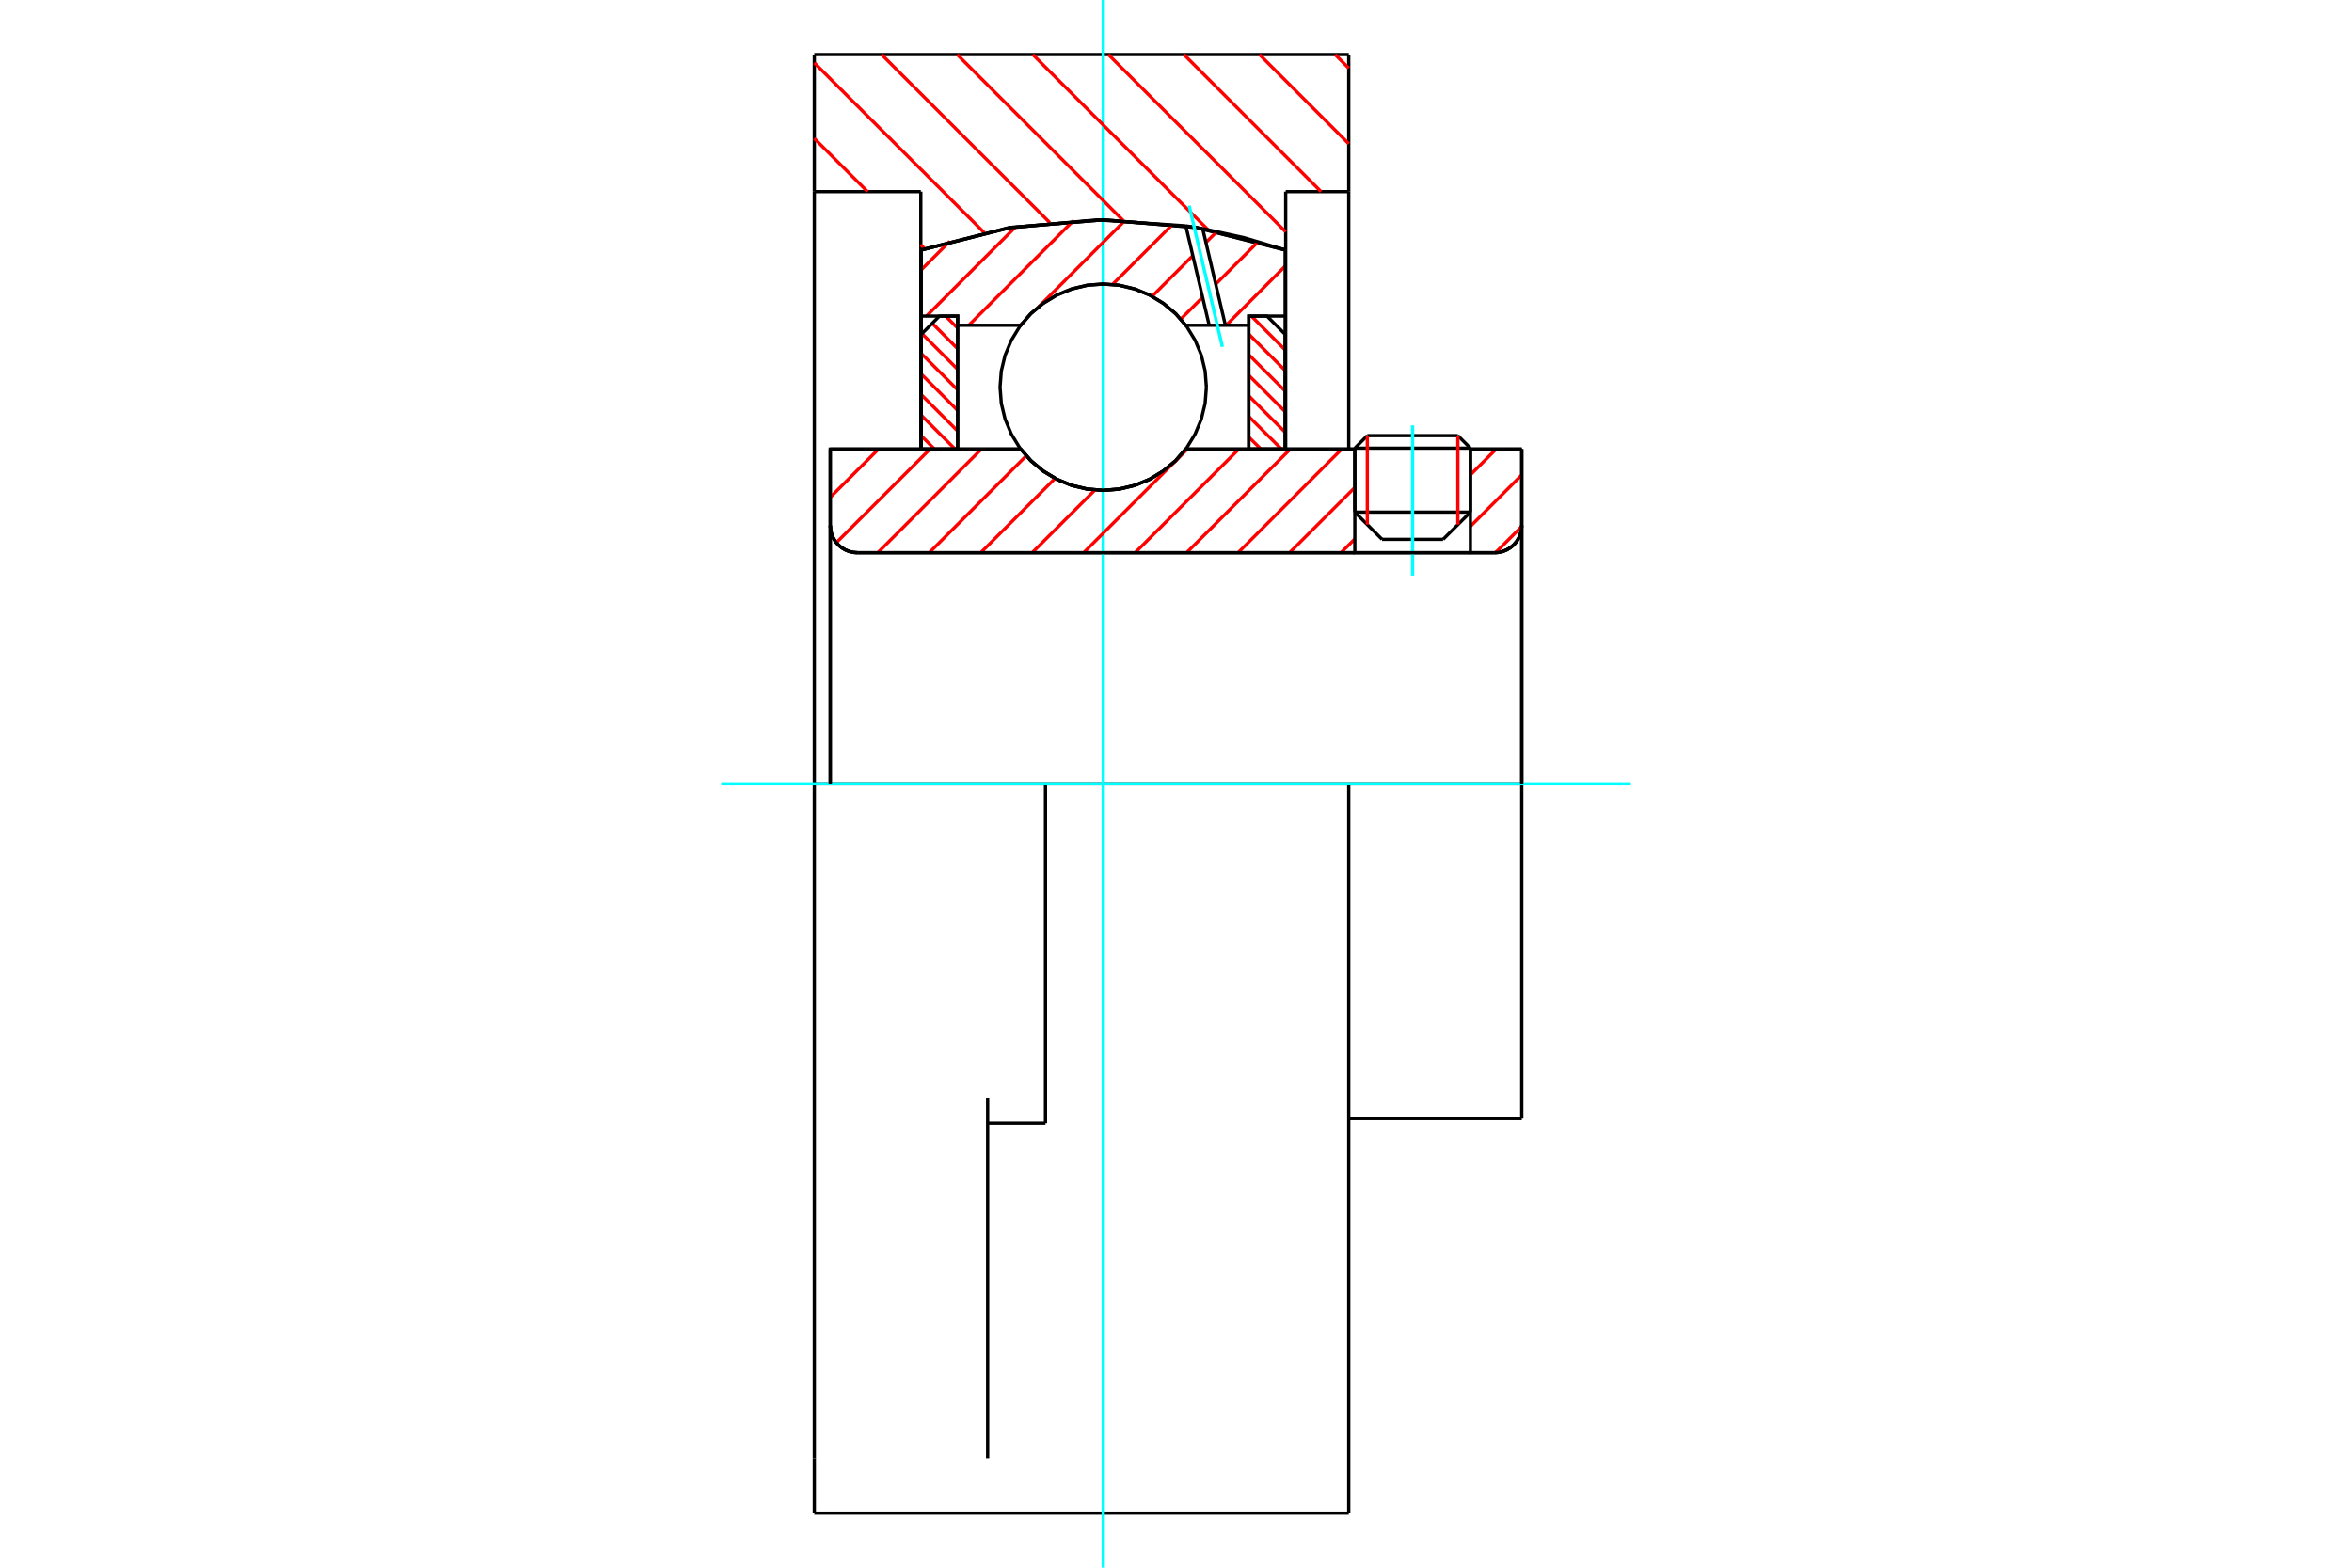 <?xml version="1.0" standalone="no"?>
<!DOCTYPE svg PUBLIC "-//W3C//DTD SVG 1.1//EN"
	"http://www.w3.org/Graphics/SVG/1.1/DTD/svg11.dtd">
<svg xmlns="http://www.w3.org/2000/svg" height="100%" width="100%" viewBox="0 0 36000 24000">
	<rect x="-1800" y="-1200" width="39600" height="26400" style="fill:#FFF"/>
	<g style="fill:none; fill-rule:evenodd" transform="matrix(1 0 0 1 0 0)">
		<g style="fill:none; stroke:#000; stroke-width:50; shape-rendering:geometricPrecision">
			<line x1="22506" y1="6861" x2="20737" y2="6861"/>
			<line x1="20928" y1="6669" x2="22314" y2="6669"/>
			<line x1="20737" y1="7840" x2="22506" y2="7840"/>
			<line x1="22088" y1="8257" x2="21154" y2="8257"/>
			<polyline points="22874,8462 22940,8457 23004,8442 23064,8417 23120,8383 23170,8340 23213,8290 23247,8234 23272,8174 23287,8110 23292,8044"/>
			<line x1="23292" y1="6875" x2="23292" y2="8044"/>
			<line x1="22506" y1="6875" x2="23292" y2="6875"/>
			<line x1="18149" y1="6875" x2="20737" y2="6875"/>
			<polyline points="15623,6875 15784,7058 15971,7214 16180,7340 16406,7432 16643,7488 16886,7507 17129,7488 17366,7432 17592,7340 17801,7214 17989,7058 18149,6875"/>
			<line x1="12708" y1="6875" x2="15623" y2="6875"/>
			<line x1="12708" y1="8044" x2="12708" y2="6875"/>
			<polyline points="12708,8044 12713,8110 12728,8174 12753,8234 12787,8290 12830,8340 12880,8383 12936,8417 12996,8442 13060,8457 13126,8462"/>
			<line x1="22874" y1="8462" x2="13126" y2="8462"/>
			<line x1="23292" y1="12000" x2="20644" y2="12000"/>
			<line x1="23292" y1="8044" x2="23292" y2="12000"/>
			<line x1="23292" y1="17125" x2="23292" y2="12000"/>
			<line x1="12708" y1="8044" x2="12708" y2="12000"/>
			<line x1="20928" y1="6669" x2="20737" y2="6861"/>
			<line x1="22506" y1="6861" x2="22314" y2="6669"/>
			<line x1="22088" y1="8257" x2="22506" y2="7840"/>
			<line x1="20737" y1="7840" x2="21154" y2="8257"/>
			<line x1="20737" y1="6861" x2="20737" y2="7840"/>
			<line x1="22506" y1="7840" x2="22506" y2="6861"/>
			<polyline points="22874,8462 22940,8457 23004,8442 23064,8417 23120,8383 23170,8340 23213,8290 23247,8234 23272,8174 23287,8110 23292,8044"/>
			<line x1="20644" y1="17125" x2="23292" y2="17125"/>
			<polyline points="12708,8044 12713,8110 12728,8174 12753,8234 12787,8290 12830,8340 12880,8383 12936,8417 12996,8442 13060,8457 13126,8462"/>
			<line x1="16002" y1="12000" x2="12464" y2="12000"/>
			<line x1="20644" y1="12000" x2="16002" y2="12000"/>
			<line x1="14094" y1="2934" x2="12464" y2="2934"/>
			<line x1="14094" y1="3829" x2="14094" y2="2934"/>
			<polyline points="19679,3829 18301,3482 16886,3365 15471,3482 14094,3829"/>
			<line x1="19679" y1="2934" x2="19679" y2="3829"/>
			<line x1="20644" y1="2934" x2="19679" y2="2934"/>
			<line x1="20644" y1="835" x2="20644" y2="2934"/>
			<line x1="12464" y1="835" x2="20644" y2="835"/>
			<line x1="12464" y1="2934" x2="12464" y2="835"/>
			<line x1="20644" y1="12000" x2="20644" y2="23165"/>
			<line x1="20644" y1="2934" x2="20644" y2="6868"/>
			<line x1="19679" y1="3829" x2="19679" y2="6875"/>
			<line x1="12464" y1="23165" x2="12464" y2="22326"/>
			<line x1="14094" y1="6875" x2="14094" y2="3829"/>
			<line x1="12464" y1="12000" x2="12464" y2="2934"/>
			<polyline points="12464,22326 12464,16805 12464,12000"/>
			<line x1="15117" y1="22326" x2="15117" y2="16805"/>
			<line x1="16002" y1="17196" x2="16002" y2="12000"/>
			<line x1="12464" y1="23165" x2="20644" y2="23165"/>
			<line x1="15117" y1="17196" x2="16002" y2="17196"/>
		</g>
		<g style="fill:none; stroke:#0FF; stroke-width:50; shape-rendering:geometricPrecision">
			<line x1="21621" y1="8812" x2="21621" y2="6511"/>
			<line x1="16886" y1="24000" x2="16886" y2="0"/>
			<line x1="11038" y1="12000" x2="24962" y2="12000"/>
		</g>
		<g style="fill:none; stroke:#F00; stroke-width:50; shape-rendering:geometricPrecision">
			<line x1="20435" y1="835" x2="20644" y2="1044"/>
			<line x1="19278" y1="835" x2="20644" y2="2201"/>
			<line x1="18121" y1="835" x2="20220" y2="2934"/>
			<line x1="16965" y1="835" x2="19679" y2="3549"/>
			<line x1="15808" y1="835" x2="18492" y2="3519"/>
			<line x1="14651" y1="835" x2="17190" y2="3374"/>
			<line x1="13494" y1="835" x2="16067" y2="3407"/>
			<line x1="12464" y1="962" x2="15066" y2="3563"/>
			<line x1="12464" y1="2119" x2="13279" y2="2934"/>
			<line x1="14094" y1="3748" x2="14155" y2="3809"/>
		</g>
		<g style="fill:none; stroke:#000; stroke-width:50; shape-rendering:geometricPrecision">
			<polyline points="19679,3829 18301,3482 16886,3365 15471,3482 14094,3829"/>
		</g>
		<g style="fill:none; stroke:#F00; stroke-width:50; shape-rendering:geometricPrecision">
			<line x1="22314" y1="6669" x2="22314" y2="8031"/>
			<line x1="20928" y1="8031" x2="20928" y2="6669"/>
			<line x1="14101" y1="6672" x2="14303" y2="6875"/>
			<line x1="14101" y1="6357" x2="14618" y2="6875"/>
			<line x1="14101" y1="6042" x2="14658" y2="6599"/>
			<line x1="14101" y1="5727" x2="14658" y2="6284"/>
			<line x1="14101" y1="5412" x2="14658" y2="5969"/>
			<line x1="14111" y1="5107" x2="14658" y2="5654"/>
			<line x1="14269" y1="4950" x2="14658" y2="5339"/>
			<line x1="14473" y1="4839" x2="14658" y2="5023"/>
		</g>
		<g style="fill:none; stroke:#000; stroke-width:50; shape-rendering:geometricPrecision">
			<polyline points="14658,6875 14658,4839 14379,4839 14101,5118 14101,6875 14658,6875"/>
		</g>
		<g style="fill:none; stroke:#F00; stroke-width:50; shape-rendering:geometricPrecision">
			<line x1="19154" y1="4839" x2="19671" y2="5357"/>
			<line x1="19114" y1="5115" x2="19671" y2="5672"/>
			<line x1="19114" y1="5430" x2="19671" y2="5987"/>
			<line x1="19114" y1="5745" x2="19671" y2="6302"/>
			<line x1="19114" y1="6060" x2="19671" y2="6617"/>
			<line x1="19114" y1="6376" x2="19614" y2="6875"/>
			<line x1="19114" y1="6691" x2="19299" y2="6875"/>
		</g>
		<g style="fill:none; stroke:#000; stroke-width:50; shape-rendering:geometricPrecision">
			<polyline points="19114,6875 19114,4839 19393,4839 19671,5118 19671,6875 19114,6875"/>
			<polyline points="18465,5927 18446,5680 18388,5439 18293,5210 18164,4999 18003,4811 17814,4650 17603,4520 17374,4425 17133,4367 16886,4348 16639,4367 16398,4425 16169,4520 15958,4650 15769,4811 15608,4999 15479,5210 15384,5439 15326,5680 15307,5927 15326,6174 15384,6415 15479,6644 15608,6856 15769,7044 15958,7205 16169,7334 16398,7429 16639,7487 16886,7507 17133,7487 17374,7429 17603,7334 17814,7205 18003,7044 18164,6856 18293,6644 18388,6415 18446,6174 18465,5927"/>
		</g>
		<g style="fill:none; stroke:#F00; stroke-width:50; shape-rendering:geometricPrecision">
			<line x1="19671" y1="4075" x2="18767" y2="4980"/>
			<line x1="19258" y1="3700" x2="18608" y2="4351"/>
			<line x1="18407" y1="4551" x2="18073" y2="4886"/>
			<line x1="18628" y1="3543" x2="18458" y2="3713"/>
			<line x1="18257" y1="3914" x2="17634" y2="4537"/>
			<line x1="17948" y1="3435" x2="17028" y2="4355"/>
			<line x1="17220" y1="3375" x2="15902" y2="4693"/>
			<line x1="15648" y1="4947" x2="15615" y2="4980"/>
			<line x1="16427" y1="3380" x2="14828" y2="4980"/>
			<line x1="15547" y1="3472" x2="14180" y2="4839"/>
			<line x1="14537" y1="3694" x2="14101" y2="4131"/>
		</g>
		<g style="fill:none; stroke:#000; stroke-width:50; shape-rendering:geometricPrecision">
			<polyline points="14101,6875 14101,4839 14101,3827"/>
			<polyline points="18150,3458 16786,3366 15425,3490 14101,3827"/>
			<polyline points="18408,3500 18279,3478 18150,3458"/>
			<polyline points="19671,3827 19046,3640 18408,3500"/>
			<polyline points="19671,3827 19671,4839 19114,4839 19114,4980 19114,6875"/>
			<polyline points="19114,4980 18756,4980 18508,4980 18149,4980 17989,4796 17801,4640 17592,4515 17366,4423 17129,4367 16886,4348 16643,4367 16406,4423 16180,4515 15971,4640 15784,4796 15623,4980 14658,4980 14658,6875"/>
			<polyline points="14658,4980 14658,4839 14101,4839"/>
			<line x1="19671" y1="4839" x2="19671" y2="6875"/>
		</g>
		<g style="fill:none; stroke:#0FF; stroke-width:50; shape-rendering:geometricPrecision">
			<line x1="18710" y1="5310" x2="18201" y2="3148"/>
		</g>
		<g style="fill:none; stroke:#000; stroke-width:50; shape-rendering:geometricPrecision">
			<line x1="18508" y1="4980" x2="18150" y2="3458"/>
			<line x1="18756" y1="4980" x2="18408" y2="3500"/>
		</g>
		<g style="fill:none; stroke:#F00; stroke-width:50; shape-rendering:geometricPrecision">
			<line x1="23292" y1="8059" x2="22889" y2="8462"/>
			<line x1="23292" y1="7271" x2="22506" y2="8058"/>
			<line x1="22901" y1="6875" x2="22506" y2="7270"/>
			<line x1="20737" y1="8251" x2="20525" y2="8462"/>
			<line x1="20737" y1="7463" x2="19738" y2="8462"/>
			<line x1="20537" y1="6875" x2="18950" y2="8462"/>
			<line x1="19750" y1="6875" x2="18162" y2="8462"/>
			<line x1="18962" y1="6875" x2="17374" y2="8462"/>
			<line x1="18174" y1="6875" x2="16586" y2="8462"/>
			<line x1="16760" y1="7501" x2="15798" y2="8462"/>
			<line x1="16149" y1="7324" x2="15011" y2="8462"/>
			<line x1="15708" y1="6978" x2="14223" y2="8462"/>
			<line x1="15022" y1="6875" x2="13435" y2="8462"/>
			<line x1="14235" y1="6875" x2="12801" y2="8308"/>
			<line x1="13447" y1="6875" x2="12708" y2="7614"/>
		</g>
		<g style="fill:none; stroke:#000; stroke-width:50; shape-rendering:geometricPrecision">
			<line x1="23292" y1="12000" x2="23292" y2="6875"/>
			<polyline points="22874,8462 22940,8457 23004,8442 23064,8417 23120,8383 23170,8340 23213,8290 23247,8234 23272,8174 23287,8110 23292,8044"/>
			<polyline points="22874,8462 22506,8462 22506,6875"/>
			<polyline points="22506,8462 20737,8462 20737,6875"/>
			<line x1="20737" y1="8462" x2="13126" y2="8462"/>
			<polyline points="12708,8044 12713,8110 12728,8174 12753,8234 12787,8290 12830,8340 12880,8383 12936,8417 12996,8442 13060,8457 13126,8462"/>
			<polyline points="12708,8044 12708,6875 13265,6875 15623,6875 15784,7058 15971,7214 16180,7340 16406,7432 16643,7488 16886,7507 17129,7488 17366,7432 17592,7340 17801,7214 17989,7058 18149,6875 20737,6875"/>
			<line x1="22506" y1="6875" x2="23292" y2="6875"/>
			<line x1="12708" y1="12000" x2="12708" y2="8044"/>
		</g>
	</g>
</svg>
